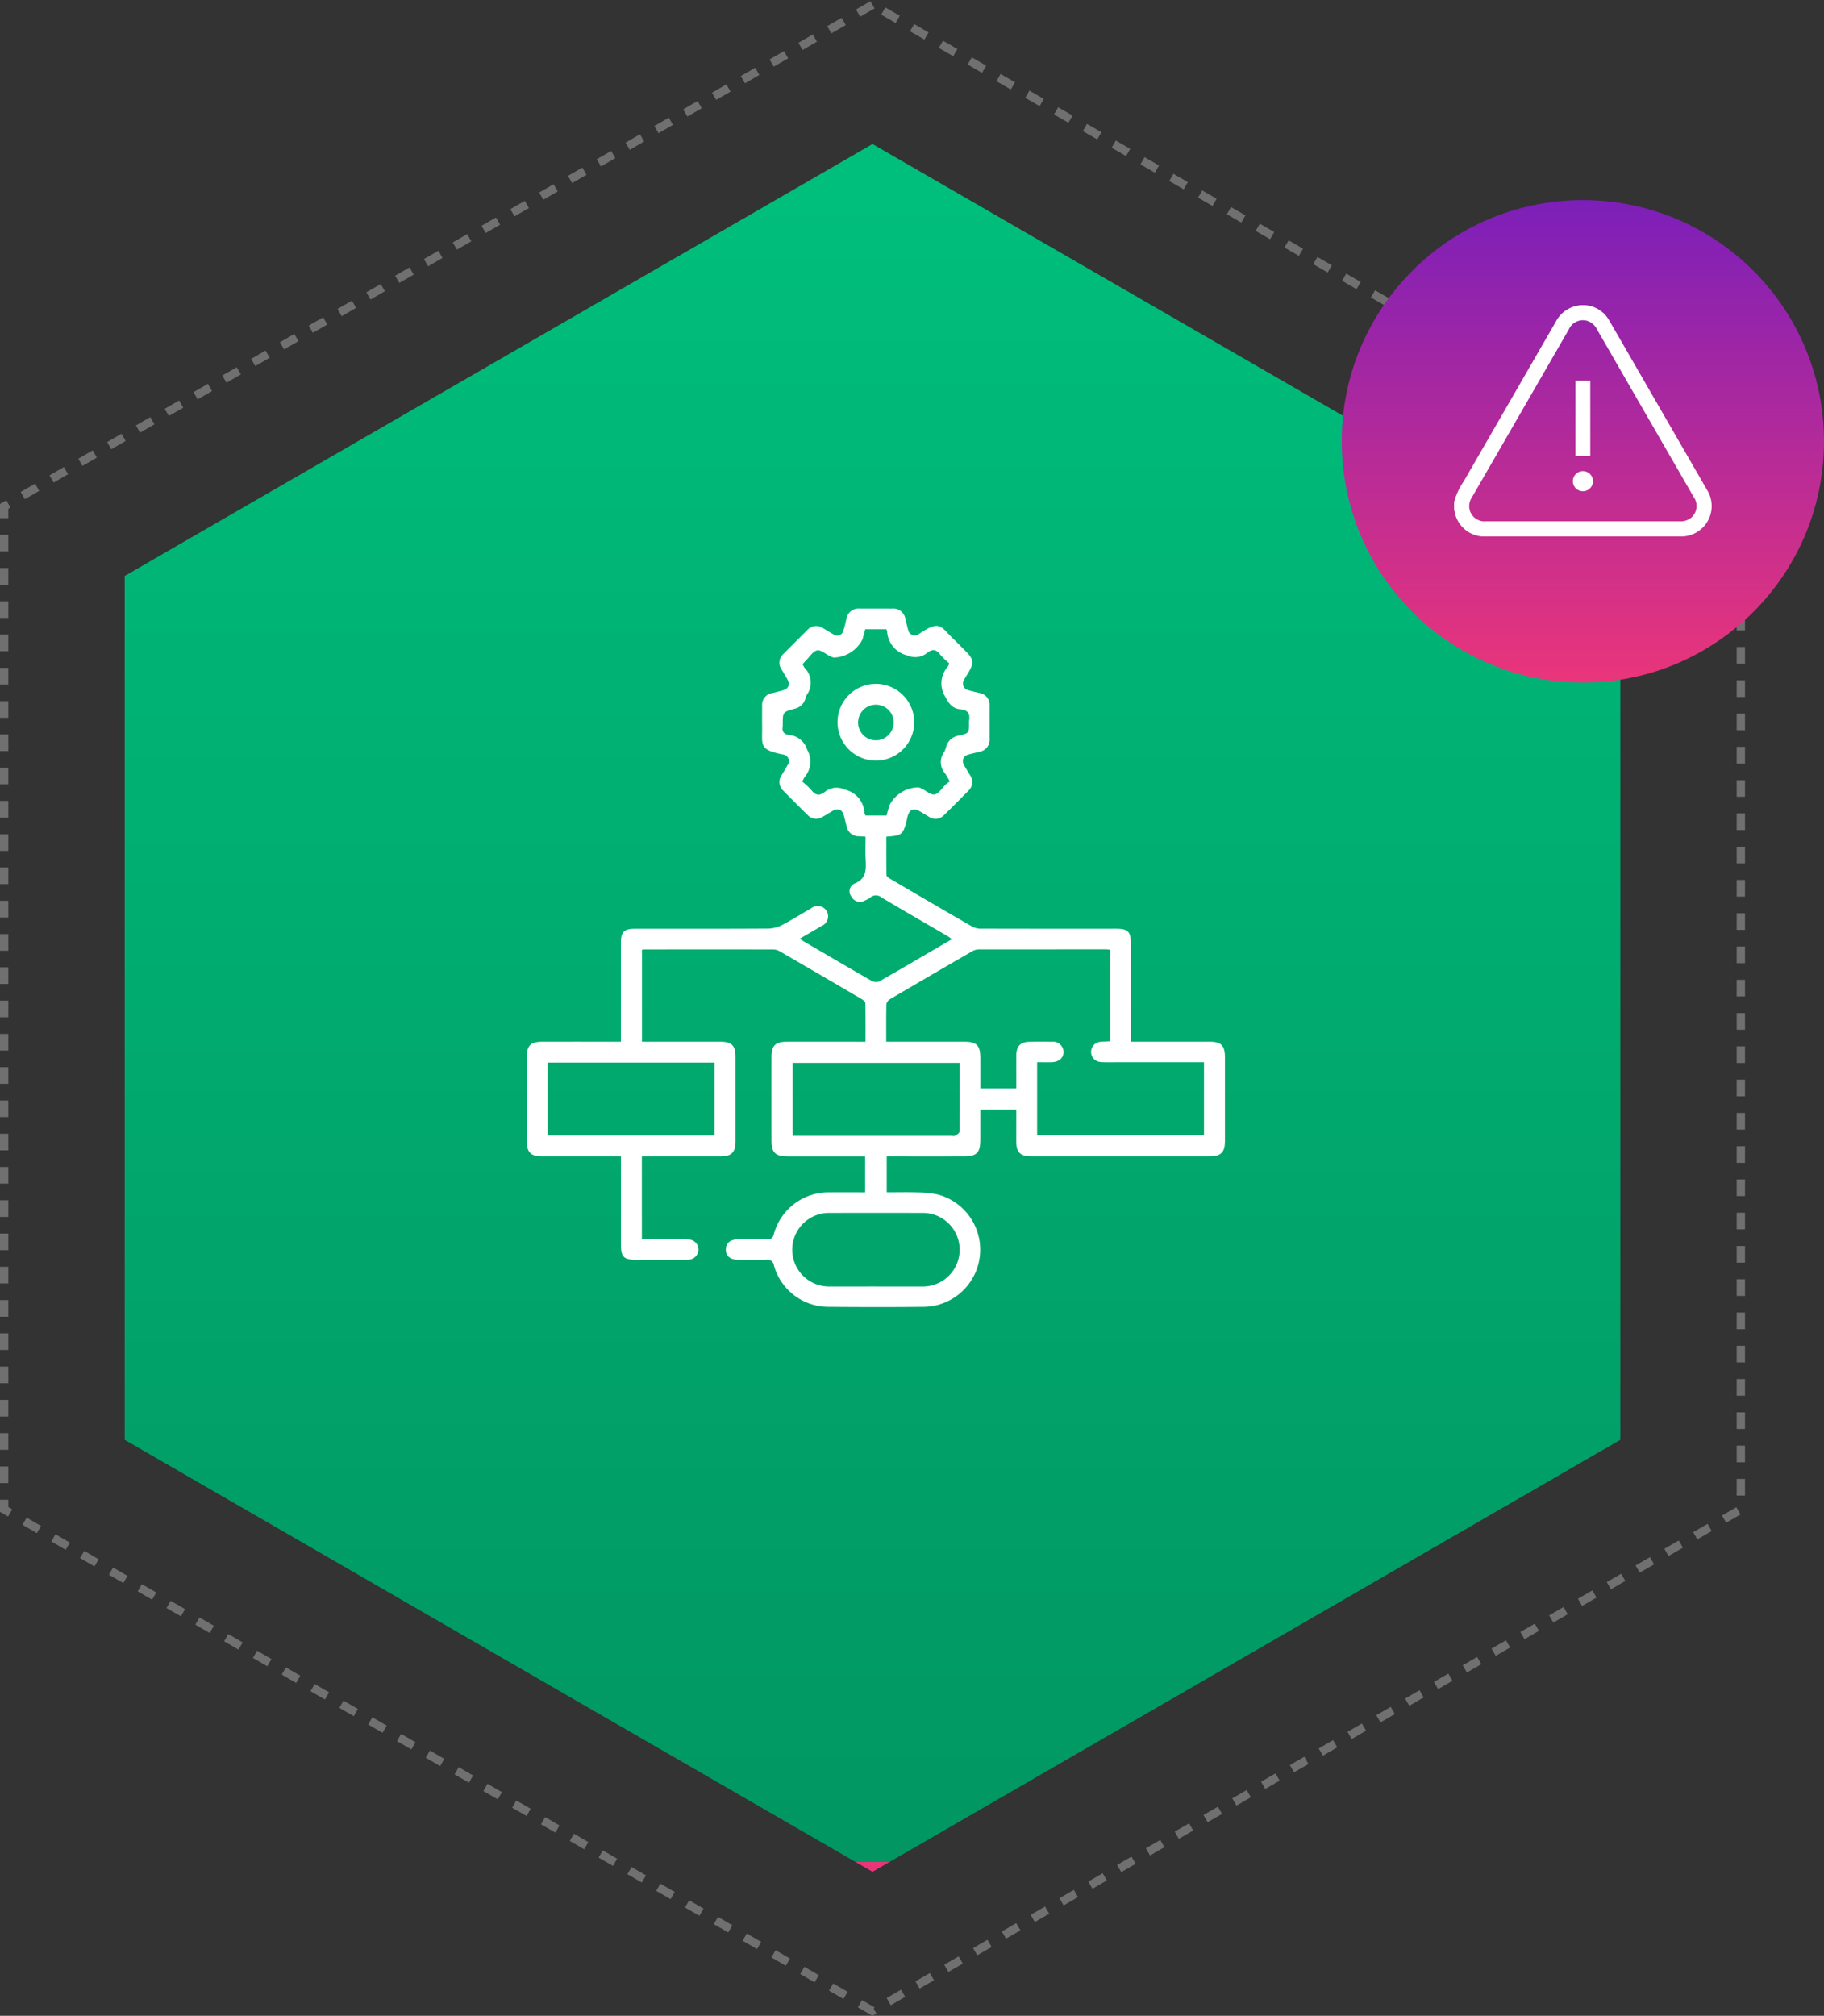 <svg xmlns="http://www.w3.org/2000/svg" xmlns:xlink="http://www.w3.org/1999/xlink" width="219.356" height="242.321" viewBox="0 0 219.356 242.321">
  <rect x="0" y="0" width="219.356" height="242.321" fill="#333333" stroke="none"/>
  <defs>
    <linearGradient id="linear-gradient" x1="0.5" x2="0.5" y2="1" gradientUnits="objectBoundingBox">
      <stop offset="0" stop-color="#00bf7c"/>
      <stop offset="1" stop-color="#019662"/>
      <stop offset="1" stop-color="#ea357a"/>
    </linearGradient>
    <linearGradient id="linear-gradient-2" x1="0.5" x2="0.5" y2="1" gradientUnits="objectBoundingBox">
      <stop offset="0" stop-color="#7c1fb9"/>
      <stop offset="1" stop-color="#ea357a"/>
    </linearGradient>
    <clipPath id="clip-path">
      <rect id="Rectangle_6626" data-name="Rectangle 6626" width="30.986" height="27.809" fill="none"/>
    </clipPath>
    <clipPath id="clip-path-2">
      <rect id="Rectangle_6688" data-name="Rectangle 6688" width="83.959" height="83.974" fill="none"/>
    </clipPath>
  </defs>
  <g id="Group_10101" data-name="Group 10101" transform="translate(-229.644 -5129.49)">
    <g id="Group_10074" data-name="Group 10074" transform="translate(0 327.543)">
      <g id="Group_10069" data-name="Group 10069">
        <g id="Group_10042" data-name="Group 10042" transform="translate(0 -90)">
          <path id="Path_10690" data-name="Path 10690" d="M104.428,0,0,60.292V180.875l104.428,60.291,104.428-60.291V60.292Z" transform="translate(230.144 4892.523)" fill="none" stroke="#707070" stroke-width="1" stroke-dasharray="2 2"/>
          <path id="Path_10691" data-name="Path 10691" d="M89.934,0,0,51.924V155.77l89.934,51.923,89.933-51.923V51.924Z" transform="translate(244.639 4909.262)" fill="url(#linear-gradient)"/>
          <circle id="Ellipse_3224" data-name="Ellipse 3224" cx="29" cy="29" r="29" transform="translate(391 4916)" fill="url(#linear-gradient-2)"/>
          <g id="Group_10023" data-name="Group 10023" transform="translate(404.512 4928.627)">
            <g id="Group_10022" data-name="Group 10022" clip-path="url(#clip-path)">
              <path id="Path_10704" data-name="Path 10704" d="M0,23.708a7.693,7.693,0,0,1,1.137-2.481q5.552-9.619,11.1-19.239A3.689,3.689,0,0,1,14.608.112a3.594,3.594,0,0,1,4.055,1.744c1.284,2.2,2.552,4.413,3.826,6.62q3.959,6.857,7.918,13.714a3.655,3.655,0,0,1-3.182,5.618H3.9A3.642,3.642,0,0,1,.042,24.694.333.333,0,0,0,0,24.616v-.908m15.485,2.285q5.825,0,11.649,0a2.021,2.021,0,0,0,1.332-.4,1.847,1.847,0,0,0,.367-2.5Q24.906,16.29,20.976,9.485q-1.9-3.3-3.806-6.6a1.982,1.982,0,0,0-1.046-.957,1.849,1.849,0,0,0-2.312.971L4.956,18.242q-1.413,2.448-2.828,4.894a1.88,1.88,0,0,0-.287,1.3,1.845,1.845,0,0,0,1.964,1.557q5.84,0,11.68,0" transform="translate(0 0.001)" fill="#fff"/>
              <rect id="Rectangle_6625" data-name="Rectangle 6625" width="1.778" height="9.039" transform="translate(14.601 9.088)" fill="#fff"/>
              <path id="Path_10705" data-name="Path 10705" d="M177.888,249.25a1.209,1.209,0,1,1,1.2-1.222,1.214,1.214,0,0,1-1.2,1.222" transform="translate(-162.383 -226.875)" fill="#fff"/>
            </g>
          </g>
        </g>
      </g>
    </g>
    <g id="Group_10096" data-name="Group 10096" transform="translate(293 5202.643)">
      <g id="Group_10095" data-name="Group 10095" clip-path="url(#clip-path-2)">
        <path id="Path_10810" data-name="Path 10810" d="M58.86,60.222H54.538V62.16c0,.574,0,1.147,0,1.721-.008,1.528-.437,1.967-1.943,1.969q-4.181.006-8.362,0h-.95v4.324c1.27,0,2.547-.032,3.821.012a10.51,10.51,0,0,1,2.426.28,6.87,6.87,0,0,1-1.756,13.478c-3.852.041-7.706.034-11.558,0a6.8,6.8,0,0,1-6.494-4.963.8.8,0,0,0-.955-.7c-1.146.038-2.3.026-3.442,0-.878-.016-1.365-.451-1.39-1.176-.026-.759.48-1.254,1.381-1.274,1.174-.026,2.35-.023,3.525,0a.727.727,0,0,0,.861-.615,6.822,6.822,0,0,1,6.766-5.041c1.388-.01,2.776,0,4.219,0V65.852h-.98q-4.181,0-8.361,0c-1.46,0-1.918-.455-1.921-1.908q-.008-5,0-10c0-1.418.453-1.865,1.868-1.868q4.222-.008,8.444,0h.995c0-1.6.015-3.124-.021-4.643,0-.173-.273-.388-.467-.5q-4.909-2.88-9.835-5.73a1.615,1.615,0,0,0-.767-.219q-7.788-.015-15.575,0a1.342,1.342,0,0,0-.22.048V52.072h.945q4.222,0,8.444,0c1.42,0,1.864.449,1.866,1.858q0,5.042,0,10.083c0,1.36-.461,1.831-1.814,1.835-2.814.008-5.629,0-8.444,0h-1.01v9.975c.712,0,1.387,0,2.062,0,1.175,0,2.351-.023,3.524.022a1.222,1.222,0,0,1,1.226,1.269,1.254,1.254,0,0,1-1.25,1.165c-.19.016-.382.009-.574.009q-2.828,0-5.656,0c-1.509,0-1.845-.332-1.845-1.811q0-4.837,0-9.673v-.957H9.847c-2.678,0-5.356.006-8.034,0C.468,65.845,0,65.366,0,64.007q0-5.042,0-10.083c0-1.4.455-1.848,1.877-1.85q4.222-.008,8.444,0h.994v-.94q0-5.492,0-10.985c0-1.265.387-1.652,1.669-1.652,5.356,0,10.711.011,16.067-.022a3.869,3.869,0,0,0,1.684-.45c1.186-.614,2.316-1.336,3.479-2a1.244,1.244,0,1,1,1.241,2.127c-.836.508-1.689.989-2.633,1.54.241.159.4.276.574.376,2.687,1.569,5.371,3.143,8.071,4.69a1.058,1.058,0,0,0,.866.094c2.915-1.662,5.808-3.364,8.8-5.111-.255-.17-.44-.307-.638-.423-2.617-1.527-5.244-3.037-7.845-4.59a1.027,1.027,0,0,0-1.327,0,3.344,3.344,0,0,1-.715.395,1.135,1.135,0,0,1-1.557-.479,1.019,1.019,0,0,1,.325-1.568c1.469-.567,1.437-1.683,1.372-2.912-.048-.893-.01-1.791-.01-2.736-.312-.021-.548-.043-.785-.053a1.452,1.452,0,0,1-1.486-1.163c-.118-.448-.218-.9-.347-1.347-.209-.723-.695-.911-1.358-.53-.4.231-.789.489-1.2.713a1.405,1.405,0,0,1-1.8-.232q-1.463-1.434-2.9-2.9a1.414,1.414,0,0,1-.225-1.867c.235-.4.481-.794.706-1.2a.8.8,0,0,0-.527-1.3C27.84,16.966,28.34,16.4,28.3,14.173c-.013-.82,0-1.639,0-2.459a1.444,1.444,0,0,1,1.258-1.565c.4-.086.795-.2,1.189-.3.752-.208.953-.718.557-1.407-.218-.378-.448-.75-.669-1.127a1.411,1.411,0,0,1,.233-1.865c.942-.952,1.894-1.893,2.84-2.841a1.454,1.454,0,0,1,1.935-.237c.425.246.836.519,1.269.749a.737.737,0,0,0,1.151-.464c.168-.459.254-.948.376-1.423A1.482,1.482,0,0,1,40.044,0c1.284.01,2.569-.006,3.853.006a1.477,1.477,0,0,1,1.636,1.285c.117.42.2.851.323,1.268a.805.805,0,0,0,1.247.534.763.763,0,0,0,.069-.044c2.555-1.719,2.591-.874,4.107.585.512.493,1.006,1,1.508,1.507.969.974,1.015,1.378.3,2.583-.168.281-.351.554-.5.843a.821.821,0,0,0,.534,1.257c.446.125.9.224,1.35.336A1.438,1.438,0,0,1,55.654,11.7c0,1.312,0,2.623,0,3.935a1.47,1.47,0,0,1-1.236,1.591c-.451.108-.9.21-1.349.338a.812.812,0,0,0-.512,1.209c.23.434.5.845.751,1.268a1.419,1.419,0,0,1-.209,1.871q-1.433,1.465-2.9,2.9a1.42,1.42,0,0,1-1.871.206c-.376-.222-.746-.455-1.125-.672-.687-.394-1.178-.185-1.395.589-.051.184-.085.373-.132.558-.434,1.7-.561,1.8-2.441,1.932,0,1.53-.012,3.073.019,4.615,0,.151.249.337.422.438,3.32,1.946,6.642,3.891,9.98,5.806a2.3,2.3,0,0,0,1.1.2q8.034.019,16.067.009c1.491,0,1.818.332,1.818,1.833q0,5.37,0,10.739v1.006h.928q4.263,0,8.526,0c1.41,0,1.86.458,1.861,1.867q0,5.041,0,10.081c0,1.343-.477,1.826-1.827,1.827q-10.739.007-21.478,0c-1.313,0-1.786-.482-1.791-1.775-.006-1.254,0-2.508,0-3.852m11.3-19.2c-.2-.021-.33-.046-.461-.046q-7.666,0-15.33.006a1.61,1.61,0,0,0-.77.2q-4.964,2.867-9.907,5.771a.919.919,0,0,0-.447.6c-.038,1.469-.02,2.94-.02,4.522h.96q4.222,0,8.444,0c1.462,0,1.9.446,1.912,1.909.006,1.221,0,2.441,0,3.7h4.323c0-1.344-.008-2.648,0-3.952.009-1.114.487-1.622,1.575-1.649.9-.023,1.8-.019,2.705,0a1.262,1.262,0,0,1,1.406,1.174c.03.722-.523,1.244-1.4,1.279-.589.023-1.179,0-1.781,0v8.784H81.437V54.538c-3.551,0-7.046,0-10.542,0-.628,0-1.259.024-1.884-.026a1.215,1.215,0,0,1,.031-2.428c.366-.034.735-.045,1.115-.068ZM50.867,20.8a9.363,9.363,0,0,0-.574-.989,2.034,2.034,0,0,1-.136-2.508,2.628,2.628,0,0,0,.272-.682,1.809,1.809,0,0,1,1.5-1.333c1.259-.3,1.256-.319,1.255-1.636a.851.851,0,0,1,0-.164c.173-.878-.193-1.3-1.079-1.381-.905-.085-1.351-.669-1.766-1.477a3.032,3.032,0,0,1,.323-3.69,1.405,1.405,0,0,0,.138-.353,9.684,9.684,0,0,1-1.112-1.08c-.49-.648-.947-.643-1.554-.167a2.279,2.279,0,0,1-2.356.3,3.147,3.147,0,0,1-2.444-2.884.976.976,0,0,0-.1-.262H40.7c-.113.41-.225.8-.328,1.2a3.991,3.991,0,0,1-3.439,2.2,1.819,1.819,0,0,1-.461-.162c-.529-.253-1.119-.8-1.562-.7-.523.121-.919.8-1.365,1.239-.132.13-.248.275-.38.423a3.644,3.644,0,0,0,.256.452,2.515,2.515,0,0,1,.251,3.231,1.639,1.639,0,0,0-.172.458,1.7,1.7,0,0,1-1.309,1.212c-1.418.39-1.413.408-1.412,1.925a.851.851,0,0,1,0,.164c-.137.686.18,1.008.842,1.076a2.486,2.486,0,0,1,2.094,1.764,2.822,2.822,0,0,1-.285,3.253,3.752,3.752,0,0,0-.3.589,7.766,7.766,0,0,1,1.087,1c.527.7,1.031.71,1.68.179a2.246,2.246,0,0,1,2.363-.219A3,3,0,0,1,40.6,24.543a1.245,1.245,0,0,0,.135.341h2.525c.115-.414.23-.806.333-1.2a3.947,3.947,0,0,1,3.52-2.181,1.752,1.752,0,0,1,.38.147c.527.255,1.119.8,1.56.7.523-.121.913-.806,1.369-1.237a4.021,4.021,0,0,1,.446-.315M2.51,63.334H22.571V54.585H2.51ZM52.06,54.615H31.974v8.771H50.953c.191,0,.417.063.565-.017.211-.114.517-.332.519-.508.033-2.726.023-5.452.023-8.246M42,81.5h5.493a4.426,4.426,0,1,0,0-8.848q-5.493-.014-10.986,0a4.426,4.426,0,1,0,0,8.846c1.831.015,3.662,0,5.493,0" transform="translate(0 0)" fill="#fff"/>
        <path id="Path_10811" data-name="Path 10811" d="M123.167,32.2a4.613,4.613,0,1,1-4.663-4.605,4.628,4.628,0,0,1,4.663,4.605m-2.47.047a2.142,2.142,0,1,0-2.139,2.139,2.16,2.16,0,0,0,2.139-2.139" transform="translate(-76.575 -18.542)" fill="#fff"/>
      </g>
    </g>
  </g>
</svg>
